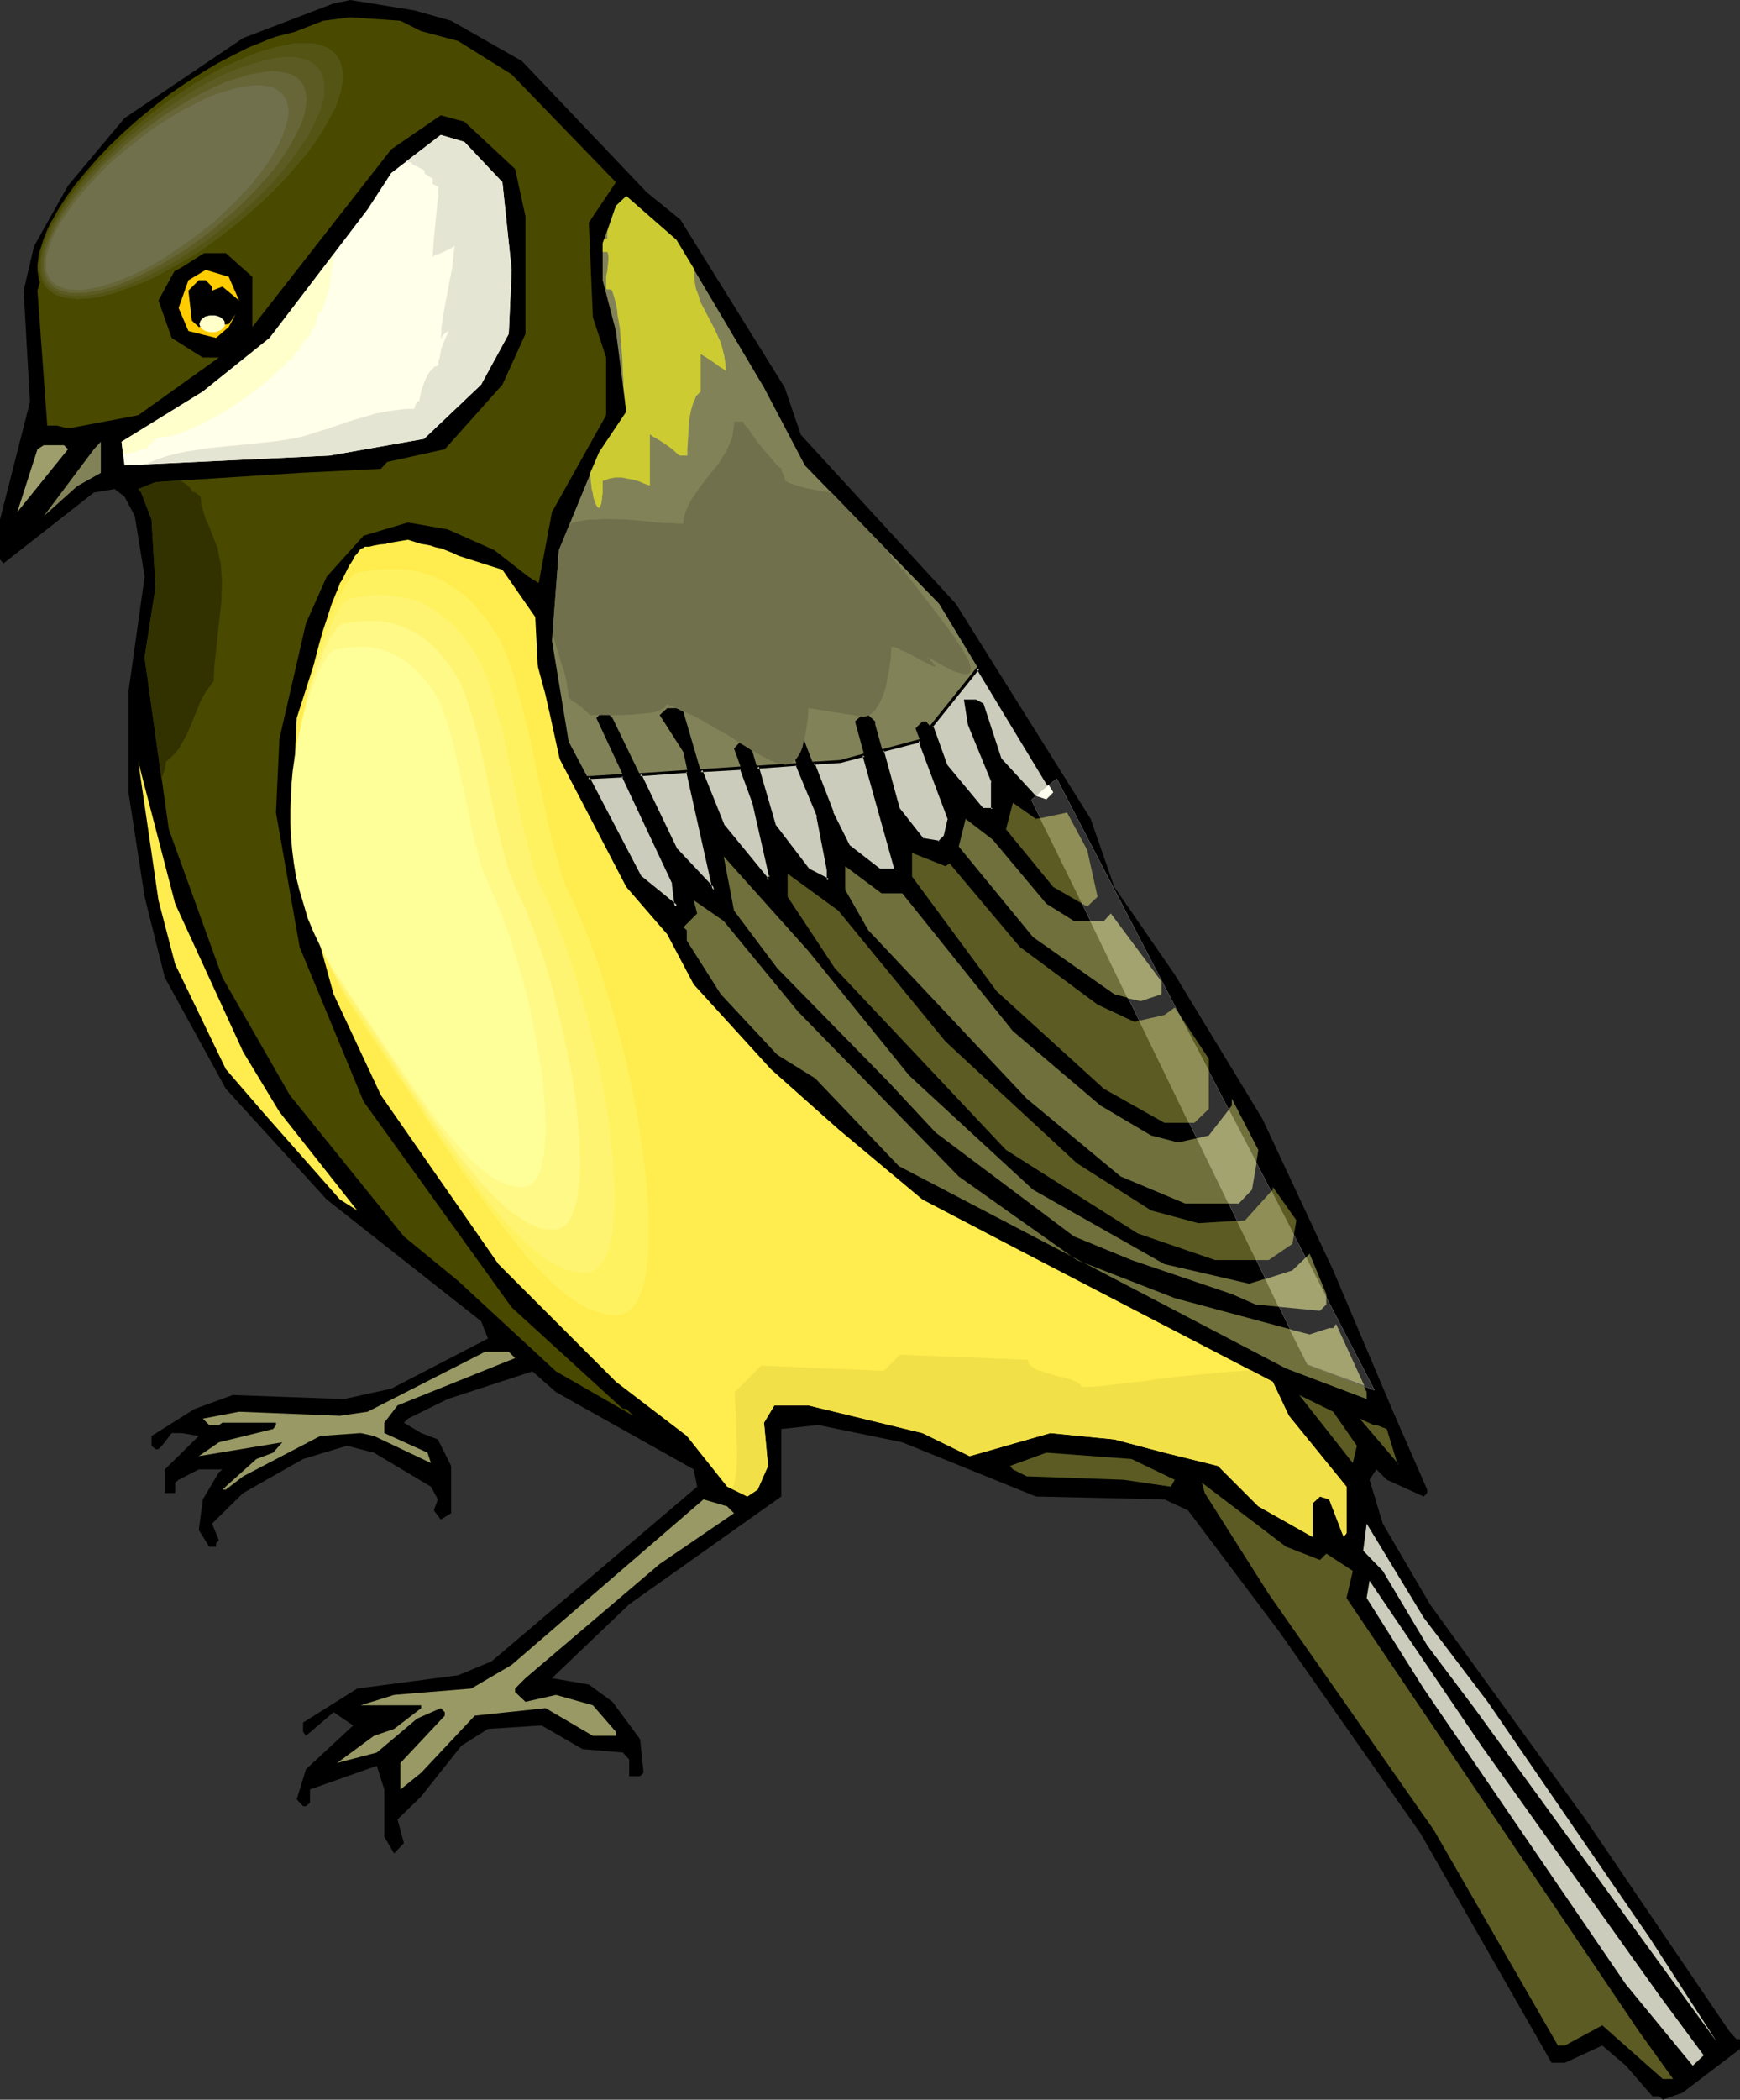 <?xml version="1.0" encoding="UTF-8" standalone="no"?>
<svg
   version="1.0"
   width="129.095mm"
   height="155.668mm"
   id="svg60"
   sodipodi:docname="Goldfinch 4.wmf"
   xmlns:inkscape="http://www.inkscape.org/namespaces/inkscape"
   xmlns:sodipodi="http://sodipodi.sourceforge.net/DTD/sodipodi-0.dtd"
   xmlns="http://www.w3.org/2000/svg"
   xmlns:svg="http://www.w3.org/2000/svg">
  <rect width="100%" height="100%" fill="#333333" stroke="none"/>
  <sodipodi:namedview
     id="namedview60"
     pagecolor="#ffffff"
     bordercolor="#000000"
     borderopacity="0.25"
     inkscape:showpageshadow="2"
     inkscape:pageopacity="0.0"
     inkscape:pagecheckerboard="0"
     inkscape:deskcolor="#d1d1d1"
     inkscape:document-units="mm" />
  <defs
     id="defs1">
    <pattern
       id="WMFhbasepattern"
       patternUnits="userSpaceOnUse"
       width="6"
       height="6"
       x="0"
       y="0" />
  </defs>
  <path
     style="fill:#000000;fill-opacity:1;fill-rule:evenodd;stroke:none"
     d="m 126.503,5.817 19.872,11.311 34.897,36.681 9.532,7.756 29.243,47.023 4.524,13.25 43.46,47.346 37.806,60.273 6.624,19.068 16.964,24.562 24.557,40.398 19.872,42.498 16.802,39.59 9.532,21.815 v 0.97 l -0.969,0.97 -10.34,-4.686 -2.908,-2.909 -1.939,2.909 3.716,12.281 13.248,22.623 43.622,60.273 40.391,59.466 1.939,2.101 h 0.969 v 2.747 l -16.156,12.281 -5.493,1.939 -0.969,-0.97 h -1.939 l -7.432,-8.564 -6.624,-5.656 -10.502,4.848 h -3.716 l -36.675,-64.152 -39.744,-56.718 -25.527,-33.934 -6.624,-3.07 -36.028,-0.808 -37.482,-15.19 -23.588,-4.848 -10.34,1.131 v 18.906 l -42.652,30.218 -21.649,20.684 10.34,1.778 6.624,4.848 7.755,10.503 0.969,9.372 -0.969,0.97 h -3.07 v -4.686 l -1.777,-1.939 -11.309,-0.97 -11.471,-6.625 -15.025,0.97 -7.432,4.686 -11.309,14.22 -6.624,6.464 1.777,6.625 -2.747,2.909 -2.747,-4.686 v -13.25 l -2.1,-6.625 -18.741,6.625 v 3.717 l -1.131,0.97 h -0.808 l -1.777,-1.939 2.585,-8.403 13.248,-12.281 -5.493,-3.717 -7.755,6.625 -0.808,-1.131 v -2.585 l 15.187,-9.534 28.273,-3.717 9.371,-3.878 57.678,-48.962 -0.969,-4.848 -38.613,-21.653 -6.624,-5.817 -23.75,7.756 -11.148,5.494 -1.131,1.131 4.847,2.909 4.685,1.778 3.716,7.433 v 13.25 l -2.908,1.778 -1.939,-2.585 1.131,-3.07 -1.939,-3.555 -15.995,-9.534 -7.593,-1.939 -12.279,3.717 -16.802,9.534 -8.724,8.564 1.939,4.686 -0.808,0.808 v 0.97 h -1.939 l -2.908,-4.686 1.131,-8.564 4.524,-7.595 0.969,-0.808 h -6.624 l -5.655,2.909 -0.969,0.808 v 2.909 H 46.207 v -6.625 l 9.532,-9.372 -4.847,-0.808 h -2.747 l -2.747,3.555 -0.969,0.97 h -0.808 l -1.131,-0.97 v -2.747 l 12.117,-7.595 10.663,-3.878 31.181,1.131 13.248,-2.909 27.142,-14.058 -1.939,-4.848 L 91.606,336.11 63.332,305.084 46.207,273.897 40.552,251.274 36.028,222.026 v -28.278 l 4.524,-32.157 -2.747,-16.967 -2.908,-5.494 -2.747,-2.101 -5.816,0.97 L 0.969,157.875 0,156.743 V 145.594 L 8.401,112.629 6.624,81.442 9.532,68.999 19.064,52.032 34.897,33.126 68.179,10.665 93.544,0.97 98.23,0 116.163,2.909 Z"
     id="path1" />
  <path
     style="fill:#494900;fill-opacity:1;fill-rule:evenodd;stroke:none"
     d="m 118.102,8.726 10.34,2.747 15.025,9.372 29.243,30.218 -7.593,11.311 1.131,26.501 3.716,11.311 v 16.159 l -15.187,27.147 -3.716,19.876 -2.908,-1.778 -9.532,-7.433 -13.087,-5.817 -11.148,-1.939 -12.44,3.717 -10.34,11.473 -5.816,13.089 -7.432,32.318 -0.969,20.684 6.624,37.651 17.933,43.306 41.521,57.688 31.181,28.44 h 0.969 l 1.939,1.939 -21.649,-12.443 -27.466,-25.37 -15.187,-12.443 -31.989,-39.59 -18.903,-32.965 -15.025,-41.529 -6.786,-48.154 3.07,-19.714 -1.131,-18.906 -2.908,-7.595 -0.808,-0.97 4.847,-1.939 40.391,-2.585 22.78,-1.131 1.777,-1.939 16.156,-3.555 16.156,-18.098 6.462,-14.22 V 60.597 L 144.437,47.346 130.219,34.096 123.595,32.318 109.701,41.852 70.764,91.622 V 77.564 l -7.432,-6.625 h -8.724 l -4.524,2.909 -5.655,10.342 3.716,10.503 8.724,5.494 h 4.524 l -22.619,16.159 -19.711,3.717 -3.07,-0.808 H 13.248 L 10.502,81.442 15.025,66.091 29.243,45.407 50.892,25.693 68.987,14.22 90.636,5.817 98.23,4.848 112.286,5.817 Z"
     id="path2" />
  <path
     style="fill:#ffffea;fill-opacity:1;fill-rule:evenodd;stroke:none"
     d="m 140.882,51.063 2.585,24.562 -0.808,17.937 -7.755,14.22 -15.995,15.19 -26.496,4.686 -57.516,2.747 -0.808,-6.625 22.78,-14.058 18.741,-15.028 27.466,-36.035 6.624,-10.18 13.894,-10.665 6.624,1.939 z"
     id="path3" />
  <path
     style="fill:#828259;fill-opacity:1;fill-rule:evenodd;stroke:none"
     d="m 214.231,108.589 11.471,21.815 37.644,38.782 31.989,52.84 -1.939,1.939 -3.716,-1.131 -9.371,-10.342 -4.847,-15.028 -1.777,-0.97 h -2.908 l 1.131,6.464 6.462,16.159 v 7.595 h -2.908 l -10.34,-12.281 -3.716,-10.342 -1.777,-1.939 h -0.969 l -1.939,1.939 9.532,25.37 -1.131,4.848 -1.777,1.778 -4.685,-0.808 -6.624,-8.564 -6.624,-23.754 v -0.808 l -1.939,-1.778 h -1.777 l -1.939,1.778 11.148,40.559 v 1.131 h -4.524 l -8.563,-6.625 -4.524,-9.534 -8.724,-22.623 -2.747,-2.909 h -0.969 v 5.656 l 8.563,20.845 2.908,15.19 v 2.909 l -5.655,-2.909 -9.532,-12.281 -6.624,-22.623 -0.969,-1.131 h -1.939 l -1.777,1.939 5.493,15.19 4.847,20.684 -0.808,1.131 -12.44,-15.19 -6.624,-16.159 -4.685,-15.998 -1.939,-0.97 h -2.585 l -2.1,1.939 6.624,10.342 8.563,38.62 -10.502,-11.15 -17.933,-37.004 -1.777,-1.778 h -0.969 l -1.777,1.778 21.649,46.377 0.808,6.464 -10.178,-8.403 -20.034,-37.812 -4.685,-28.278 1.939,-25.37 11.309,-27.47 7.593,-11.311 -2.908,-22.623 -3.716,-14.22 V 68.191 l 3.716,-10.503 2.908,-2.747 14.056,12.281 z"
     id="path4" />
  <path
     style="fill:#ffcc00;fill-opacity:1;fill-rule:evenodd;stroke:none"
     d="m 67.048,84.189 -4.685,-3.878 -2.908,1.131 v -1.131 l -1.777,-1.778 h -1.939 l -2.908,2.909 0.969,8.403 1.939,1.778 8.401,-0.808 1.939,-2.747 -1.939,3.555 -3.554,3.07 -7.755,-1.939 -2.747,-6.464 2.747,-7.756 4.847,-2.909 6.462,1.939 z"
     id="path5" />
  <path
     style="fill:#828259;fill-opacity:1;fill-rule:evenodd;stroke:none"
     d="m 21.649,136.221 -9.371,8.403 14.056,-18.745 1.939,-2.101 v 8.726 z"
     id="path6" />
  <path
     style="fill:#9e9e6d;fill-opacity:1;fill-rule:evenodd;stroke:none"
     d="m 19.064,125.879 -14.217,17.613 5.655,-17.613 1.777,-1.131 h 5.655 z"
     id="path7" />
  <path
     style="fill:#ffed4f;fill-opacity:1;fill-rule:evenodd;stroke:none"
     d="m 150.091,172.903 0.969,19.068 4.847,18.745 19.711,37.812 11.471,13.25 7.432,14.058 21.649,23.754 18.903,16.805 23.588,19.714 25.365,13.25 72.865,37.812 4.524,9.534 16.156,19.876 v 13.089 l -0.808,0.97 -4.039,-10.503 -2.585,-0.808 -2.1,1.939 v 9.372 l -15.187,-8.564 -11.309,-11.311 -15.025,-3.717 -14.056,-3.717 -17.933,-1.778 -22.619,6.464 -13.248,-6.464 -31.989,-7.756 h -9.532 l -2.908,4.848 1.131,12.119 -2.908,6.625 -2.908,1.939 -5.655,-2.747 -11.309,-14.22 -19.872,-15.19 -32.959,-32.965 -32.959,-47.346 -13.248,-28.278 -8.563,-31.026 -2.908,-21.815 1.131,-24.562 12.117,-37.812 3.716,-4.525 9.532,-6.625 5.816,-0.97 26.496,8.403 z"
     id="path8" />
  <path
     style="fill:#ffed4f;fill-opacity:1;fill-rule:evenodd;stroke:none"
     d="m 68.179,294.742 10.178,16.805 21.811,27.632 -4.847,-3.07 -20.68,-23.431 -11.309,-13.089 -14.217,-29.41 -4.685,-17.937 -5.655,-38.782 10.34,39.751 z"
     id="path9" />
  <path
     style="fill:#5b5b23;fill-opacity:1;fill-rule:evenodd;stroke:none"
     d="m 299.213,227.682 5.655,10.503 2.908,13.089 -2.908,2.747 -9.532,-5.494 -13.248,-16.159 1.939,-7.433 6.462,4.525 z"
     id="path10" />
  <path
     style="fill:#70703d;fill-opacity:1;fill-rule:evenodd;stroke:none"
     d="m 293.397,253.213 7.755,4.848 h 8.401 l 1.939,-2.101 14.217,19.068 v 3.555 l -5.816,1.939 -7.432,-1.939 -22.78,-15.998 -20.842,-25.37 1.939,-7.756 7.593,5.817 z"
     id="path11" />
  <path
     style="fill:#5b5b23;fill-opacity:1;fill-rule:evenodd;stroke:none"
     d="m 266.254,241.902 19.711,23.431 21.811,16.159 10.34,4.848 8.401,-1.939 2.908,-2.101 9.532,14.382 v 14.058 l -4.039,3.878 h -8.401 l -16.964,-9.534 -30.051,-27.309 -23.75,-32.157 v -6.625 l 9.371,3.717 z"
     id="path12" />
  <path
     style="fill:#70703d;fill-opacity:1;fill-rule:evenodd;stroke:none"
     d="m 254.945,301.367 34.736,31.995 36.836,20.845 23.75,5.494 12.117,-3.717 4.847,-4.686 4.685,11.311 v 2.909 l -1.777,1.778 -18.095,-1.778 -6.624,-2.909 -28.112,-9.534 -16.156,-6.625 -38.775,-29.086 -13.248,-14.22 -31.181,-31.833 -12.117,-16.159 -2.908,-15.19 23.75,26.501 z"
     id="path13" />
  <path
     style="fill:#70703d;fill-opacity:1;fill-rule:evenodd;stroke:none"
     d="m 253.006,250.305 31.02,38.62 24.557,20.845 14.217,8.403 7.593,1.939 8.563,-1.939 6.462,-8.403 v -1.939 l 7.432,14.382 -1.777,11.15 -3.716,3.878 h -15.025 l -18.095,-7.595 -26.335,-21.815 -44.43,-47.185 -6.462,-11.311 v -6.625 l 10.178,7.595 z"
     id="path14" />
  <path
     style="fill:#5b5b23;fill-opacity:1;fill-rule:evenodd;stroke:none"
     d="m 265.123,291.834 36.836,34.096 20.842,13.25 13.248,3.555 13.087,-0.808 7.755,-8.564 v -0.808 l 6.624,9.372 -1.131,6.625 -6.624,4.525 h -15.025 l -21.649,-7.433 -36.998,-23.431 -47.984,-50.901 -13.248,-20.037 v -6.464 l 14.217,10.342 z"
     id="path15" />
  <path
     style="fill:#70703d;fill-opacity:1;fill-rule:evenodd;stroke:none"
     d="m 223.764,283.431 45.076,46.215 33.12,23.431 27.466,10.665 37.806,10.18 5.493,-1.778 h 1.131 l 0.808,-1.131 8.563,19.068 v 1.939 l -22.619,-8.564 -108.57,-56.718 -23.427,-24.562 -10.663,-6.625 -15.833,-16.967 -9.532,-15.028 v -2.909 l -0.969,-0.808 3.877,-3.878 -0.969,-3.717 8.401,5.817 z"
     id="path16" />
  <path
     style="fill:#999965;fill-opacity:1;fill-rule:evenodd;stroke:none"
     d="m 144.437,380.547 -32.959,13.25 -3.716,4.848 v 2.909 l 12.117,5.494 0.969,2.909 -15.995,-7.595 -3.716,-0.808 -11.309,0.808 -21.649,11.311 -4.847,3.717 h -0.969 l 9.532,-8.564 4.685,-1.778 2.585,-2.909 -23.427,3.878 5.655,-3.878 15.187,-3.717 0.808,-1.131 v -0.646 H 62.363 l -0.969,0.646 h -2.747 l -1.777,-1.778 10.178,-1.939 28.273,1.131 7.755,-1.131 32.959,-16.805 h 6.624 z"
     id="path17" />
  <path
     style="fill:#5b5b23;fill-opacity:1;fill-rule:evenodd;stroke:none"
     d="m 380.479,405.109 -1.131,4.848 -15.025,-19.068 9.532,4.686 z"
     id="path18" />
  <path
     style="fill:#5b5b23;fill-opacity:1;fill-rule:evenodd;stroke:none"
     d="m 385.972,399.292 2.908,1.131 2.908,9.534 0.808,0.808 -11.309,-13.25 3.877,1.778 z"
     id="path19" />
  <path
     style="fill:#5b5b23;fill-opacity:1;fill-rule:evenodd;stroke:none"
     d="m 329.425,414.643 -1.131,1.939 -13.248,-1.939 -27.142,-0.97 -3.877,-1.939 -0.808,-0.97 10.178,-3.717 23.911,1.778 z"
     id="path20" />
  <path
     style="fill:#5b5b23;fill-opacity:1;fill-rule:evenodd;stroke:none"
     d="m 370.139,437.104 1.777,-1.778 7.432,4.848 -1.777,7.595 82.074,121.517 9.532,13.25 h -2.908 l -16.964,-15.028 -10.502,5.656 h -1.939 l -34.736,-60.273 -46.368,-66.252 -17.933,-28.278 -0.808,-2.909 23.588,17.937 z"
     id="path21" />
  <path
     style="fill:#999965;fill-opacity:1;fill-rule:evenodd;stroke:none"
     d="m 205.83,424.015 -20.842,14.22 -37.644,31.995 -2.908,2.909 v 0.97 l 2.908,2.747 8.563,-1.939 10.34,2.909 6.462,7.433 v 1.131 h -6.462 l -13.248,-7.756 -19.872,2.101 -15.025,15.998 -5.816,4.686 v -7.433 l 12.44,-13.25 v -0.97 l -1.131,-1.131 -6.624,2.909 -11.309,9.534 -11.148,2.909 10.34,-7.595 5.655,-1.939 7.593,-5.817 v -0.808 H 101.138 l 9.371,-2.909 21.649,-1.778 11.309,-6.625 53.8,-46.377 6.624,1.939 z"
     id="path22" />
  <path
     style="fill:#ccccbc;fill-opacity:1;fill-rule:evenodd;stroke:none"
     d="m 417.153,476.855 45.399,66.091 18.903,29.248 -68.018,-93.561 -13.248,-17.613 -12.44,-20.845 -5.493,-5.656 0.969,-7.595 15.995,26.339 z"
     id="path23" />
  <path
     style="fill:#ccccbc;fill-opacity:1;fill-rule:evenodd;stroke:none"
     d="m 465.299,559.105 12.44,16.805 -3.07,2.909 -18.741,-22.784 -56.708,-82.896 -15.995,-25.37 0.808,-4.848 31.343,46.215 z"
     id="path24" />
  <path
     style="fill:#ffffcc;fill-opacity:1;fill-rule:evenodd;stroke:none"
     d="m 59.455,88.39 h 0.808 l 0.646,0.162 0.485,0.162 0.646,0.323 0.808,0.808 0.162,0.485 v 0.485 0.485 l -0.162,0.323 -0.485,0.485 -0.323,0.323 -0.646,0.323 -0.485,0.162 -0.646,0.162 h -0.808 -0.646 l -0.646,-0.162 -0.646,-0.162 -0.485,-0.323 -0.485,-0.323 -0.323,-0.485 -0.162,-0.323 -0.162,-0.485 0.162,-0.485 0.162,-0.485 0.323,-0.323 0.485,-0.485 0.485,-0.323 0.646,-0.162 0.646,-0.162 z"
     id="path25" />
  <path
     style="fill:#ccccbc;fill-opacity:1;fill-rule:evenodd;stroke:none"
     d="m 261.084,203.766 13.248,-16.644 21.003,34.904 -1.939,1.939 -3.716,-1.131 -9.371,-10.342 -4.847,-15.028 -1.777,-0.97 h -2.908 l 1.131,6.464 6.462,16.159 v 7.595 h -2.908 l -10.34,-12.281 -3.716,-10.342 z m -96.129,14.22 9.855,-0.646 14.056,30.218 0.808,6.464 -10.178,-8.403 z m 14.541,-0.97 10.178,21.168 10.502,11.15 -7.432,-33.126 z m 16.964,-1.131 11.309,-0.646 3.554,9.695 4.847,20.684 -0.808,1.131 -12.44,-15.19 z m 15.833,-0.97 4.847,16.644 9.532,12.281 5.655,2.909 V 243.841 l -2.908,-15.19 -5.978,-14.543 z m 15.672,-1.131 7.593,-0.323 6.786,-1.778 8.563,31.025 v 1.131 h -4.524 l -8.563,-6.625 -4.524,-9.534 z m 19.387,-3.393 4.685,16.321 6.624,8.564 4.685,0.808 1.777,-1.778 1.131,-4.848 -8.24,-21.976 z"
     id="path26" />
  <path
     style="fill:#000000;fill-opacity:1;fill-rule:evenodd;stroke:none"
     d="m 261.408,203.443 v 0.485 l 13.248,-16.482 h -0.808 l 21.165,34.904 v -0.646 l -1.777,1.939 0.323,-0.162 -3.716,-0.97 h 0.162 l -9.371,-10.18 0.162,0.162 -5.008,-15.351 -2.1,-1.131 h -3.393 l 1.131,7.11 6.624,16.159 -0.162,-0.162 v 7.595 l 0.485,-0.323 h -2.908 l 0.323,0.162 -10.34,-12.443 0.162,0.162 -3.716,-10.342 -0.485,-0.485 -0.969,0.323 0.646,0.646 v -0.162 l 3.716,10.342 10.502,12.604 h 3.554 v -8.08 l -6.624,-16.321 v 0.162 l -0.969,-6.625 -0.485,0.646 h 2.908 l -0.323,-0.162 1.939,0.97 -0.162,-0.162 4.847,15.19 9.532,10.503 4.039,1.131 2.262,-2.262 -21.488,-35.712 -13.894,17.29 z"
     id="path27" />
  <path
     style="fill:#000000;fill-opacity:1;fill-rule:evenodd;stroke:none"
     d="m 165.278,217.663 -0.323,0.646 9.855,-0.485 -0.485,-0.323 14.217,30.218 -0.162,-0.162 0.808,6.625 0.808,-0.485 -10.34,-8.403 0.162,0.162 -14.541,-27.794 -0.969,-0.162 14.864,28.44 11.148,9.211 -0.969,-7.756 -14.379,-30.541 -10.663,0.646 z"
     id="path28" />
  <path
     style="fill:#000000;fill-opacity:1;fill-rule:evenodd;stroke:none"
     d="m 178.849,216.694 10.502,21.815 11.632,12.281 -7.917,-35.065 -14.217,0.97 0.646,0.808 13.248,-0.97 -0.323,-0.323 7.432,33.288 0.646,-0.485 -10.502,-11.15 v 0.162 l -10.178,-21.168 -0.323,0.646 z"
     id="path29" />
  <path
     style="fill:#000000;fill-opacity:1;fill-rule:evenodd;stroke:none"
     d="m 196.944,215.724 -0.485,0.646 11.309,-0.646 -0.323,-0.323 3.554,9.695 4.685,20.684 0.162,-0.485 -0.969,1.131 h 0.808 l -12.44,-15.19 v 0.162 l -6.301,-15.674 -1.131,-0.162 6.786,16.159 12.763,15.674 1.292,-1.778 -4.847,-20.684 -3.716,-10.18 -12.279,0.808 z"
     id="path30" />
  <path
     style="fill:#000000;fill-opacity:1;fill-rule:evenodd;stroke:none"
     d="m 211.646,214.593 5.17,17.129 9.532,12.281 6.301,3.393 v -3.717 l -2.747,-15.19 -6.139,-14.705 -12.117,0.808 0.646,0.808 11.148,-0.808 -0.323,-0.162 5.978,14.382 h -0.162 l 2.908,15.028 v 0 2.909 l 0.646,-0.485 -5.655,-2.909 0.162,0.162 -9.371,-12.281 v 0.162 l -4.847,-16.644 -0.485,0.646 z"
     id="path31" />
  <path
     style="fill:#000000;fill-opacity:1;fill-rule:evenodd;stroke:none"
     d="m 228.449,213.785 -0.485,0.485 7.755,-0.485 6.786,-1.778 -0.646,-0.323 8.724,31.187 v -0.162 1.131 l 0.323,-0.485 h -4.524 0.323 l -8.563,-6.625 0.162,0.162 -4.685,-9.372 h 0.162 l -5.332,-13.735 -0.969,-0.323 5.332,14.382 h 0.162 l 4.524,9.534 8.886,6.787 h 5.008 v -1.454 l -8.724,-31.672 -7.109,1.939 v 0 l -8.078,0.485 z"
     id="path32" />
  <path
     style="fill:#000000;fill-opacity:1;fill-rule:evenodd;stroke:none"
     d="m 246.867,210.068 4.685,16.967 6.786,8.564 5.17,0.97 2.1,-2.101 1.131,-5.009 -8.401,-22.461 -11.471,3.07 0.646,0.646 10.663,-2.747 -0.646,-0.323 8.24,21.976 v -0.323 l -1.131,4.848 0.162,-0.162 -1.777,1.778 0.485,-0.162 -4.847,-0.808 0.323,0.162 -6.624,-8.403 v 0.162 l -4.524,-16.482 -0.323,0.485 z"
     id="path33" />
  <path
     style="fill:#ffffff;fill-opacity:1;fill-rule:evenodd;stroke:none"
     d="m 289.196,224.127 77.388,158.198 18.903,7.272 -89.182,-171.448 z"
     id="path34" />
  <path
     style="fill:#323232;fill-opacity:1;fill-rule:evenodd;stroke:none"
     d="m 289.196,224.127 77.388,158.198 18.903,7.272 -89.182,-171.448 z"
     id="path35" />
  <path
     style="fill:#b5b58c;fill-opacity:1;fill-rule:evenodd;stroke:none"
     d="m 294.043,219.926 1.292,2.101 -1.939,1.939 -2.908,-0.97 z"
     id="path36" />
  <path
     style="fill:#8e8e56;fill-opacity:1;fill-rule:evenodd;stroke:none"
     d="m 299.213,227.682 5.655,10.503 2.908,13.089 -2.908,2.747 -1.454,-0.808 -11.794,-23.915 z"
     id="path37" />
  <path
     style="fill:#a3a370;fill-opacity:1;fill-rule:evenodd;stroke:none"
     d="m 305.676,258.061 h 3.877 l 1.939,-2.101 14.217,19.068 v 3.555 l -5.816,1.939 -3.716,-0.808 z"
     id="path38" />
  <path
     style="fill:#8e8e56;fill-opacity:1;fill-rule:evenodd;stroke:none"
     d="m 319.408,286.016 7.109,-1.616 2.908,-2.101 1.454,2.262 8.078,15.351 v 10.827 l -4.039,3.878 h -1.616 z"
     id="path39" />
  <path
     style="fill:#a3a370;fill-opacity:1;fill-rule:evenodd;stroke:none"
     d="m 354.79,358.409 7.593,-2.424 3.877,-3.717 5.655,11.15 v 2.101 l -1.777,1.778 -11.632,-1.131 z"
     id="path40" />
  <path
     style="fill:#a3a370;fill-opacity:1;fill-rule:evenodd;stroke:none"
     d="m 335.565,318.981 3.393,-0.808 5.655,-7.272 7.755,14.866 -1.292,7.595 -3.716,3.878 h -2.908 z"
     id="path41" />
  <path
     style="fill:#8e8e56;fill-opacity:1;fill-rule:evenodd;stroke:none"
     d="m 346.874,342.25 2.262,-0.323 7.432,-8.241 6.301,12.281 -0.485,2.585 -6.624,4.525 h -3.554 z"
     id="path42" />
  <path
     style="fill:#a3a370;fill-opacity:1;fill-rule:evenodd;stroke:none"
     d="m 361.576,372.468 5.655,1.454 5.493,-1.778 h 1.131 l 0.808,-1.131 7.917,17.29 -15.995,-5.979 z"
     id="path43" />
  <path
     style="fill:#ffffef;fill-opacity:1;fill-rule:evenodd;stroke:none"
     d="m 294.043,219.926 -3.554,3.07 2.908,0.97 1.939,-1.939 z"
     id="path44" />
  <path
     style="fill:#cccc32;fill-opacity:1;fill-rule:evenodd;stroke:none"
     d="m 170.286,64.96 v 1.939 h -0.808 l -0.485,1.293 v 2.424 h 1.292 l 0.162,0.323 0.162,0.646 v 1.293 l -0.162,1.454 -0.162,1.616 -0.323,1.454 v 1.454 1.293 0.646 l 0.323,0.323 h 1.131 l 0.323,0.646 0.323,0.97 0.323,1.131 0.323,1.293 0.323,1.616 0.162,1.616 0.323,1.778 0.323,1.939 0.323,4.04 0.323,4.201 0.162,4.201 0.162,1.939 v 1.778 l 0.808,7.11 -7.593,11.311 -2.585,5.979 0.323,2.909 0.162,1.454 0.323,1.293 0.162,1.131 0.323,0.97 0.323,0.808 0.323,0.646 0.323,0.323 0.323,0.162 0.162,-0.323 0.162,-0.323 0.162,-0.323 0.162,-0.485 v -0.485 l 0.162,-0.646 v -0.646 l 0.162,-0.97 v -0.97 -1.131 -1.293 l 0.969,-0.323 0.808,-0.323 1.777,-0.323 h 1.777 l 1.616,0.323 1.777,0.323 1.616,0.485 1.454,0.646 1.454,0.485 v 0 -14.382 l 0.808,0.646 0.969,0.485 2.262,1.454 2.262,1.616 1.939,1.778 v 0 h 1.131 1.131 v 0 -1.939 l 0.162,-2.424 0.162,-2.747 0.162,-2.747 0.485,-2.585 0.323,-1.131 0.323,-1.131 0.485,-0.97 0.323,-0.97 0.646,-0.646 0.646,-0.646 V 99.217 l 0.808,0.485 0.808,0.485 1.939,1.293 1.777,1.293 1.777,1.131 -0.162,-2.101 -0.323,-2.101 -0.485,-1.939 -0.485,-1.778 -0.808,-1.778 -0.808,-1.778 -3.393,-6.464 -0.808,-1.616 -0.485,-1.778 -0.646,-1.616 -0.323,-1.778 -0.162,-1.939 v -1.778 l -5.008,-8.241 -14.056,-12.281 -2.908,2.747 z"
     id="path45" />
  <path
     style="fill:#70704c;fill-opacity:1;fill-rule:evenodd;stroke:none"
     d="m 159.785,146.725 1.616,-0.485 1.777,-0.323 1.939,-0.323 h 1.939 l 1.939,-0.162 h 2.262 l 4.362,0.162 4.362,0.323 4.201,0.485 2.1,0.162 h 1.939 l 1.777,0.162 h 1.616 l 0.162,-1.778 0.485,-1.616 0.808,-1.778 0.808,-1.616 1.131,-1.616 1.131,-1.616 1.292,-1.778 1.292,-1.616 2.747,-3.393 1.131,-1.778 1.131,-1.778 0.808,-1.939 0.808,-1.939 0.323,-2.101 0.323,-2.262 h 1.131 1.131 l 0.162,0.162 0.162,0.485 0.646,0.646 0.646,0.808 0.646,0.97 0.808,1.131 1.777,2.424 1.939,2.262 0.969,1.131 0.808,0.97 0.808,0.97 0.646,0.646 0.485,0.323 0.323,0.162 0.162,0.97 0.485,0.808 0.323,0.97 0.162,0.808 1.292,0.646 1.454,0.485 1.616,0.485 1.777,0.485 3.393,0.646 3.393,0.485 14.702,15.19 0.969,1.293 0.969,1.293 0.808,1.131 0.969,0.97 0.646,0.808 0.485,0.646 0.485,0.323 0.323,0.162 0.485,0.808 0.646,0.97 0.808,0.97 0.969,1.131 0.969,1.293 2.1,2.747 1.131,1.454 4.685,6.14 2.262,3.07 0.969,1.616 0.969,1.293 0.808,1.454 0.646,1.131 0.646,1.131 0.323,1.131 0.323,0.808 v 0.646 l -0.162,0.646 -0.323,0.485 -0.646,0.162 h -0.808 l -1.131,-0.323 -0.646,-0.162 -0.646,-0.162 -0.808,-0.323 -0.808,-0.485 -0.969,-0.485 -0.969,-0.485 -1.131,-0.646 -1.131,-0.646 -1.292,-0.646 -1.292,-0.808 0.808,0.646 0.485,0.646 0.646,0.485 0.323,0.485 0.323,0.323 0.162,0.162 v 0.162 0.162 h -0.323 l -0.646,-0.323 -0.808,-0.323 -1.131,-0.646 -2.423,-1.293 -2.747,-1.454 -1.292,-0.485 -1.131,-0.646 -1.131,-0.323 h -0.646 l -0.162,3.232 -0.485,3.232 -0.646,3.393 -0.323,1.616 -0.485,1.454 -0.485,1.293 -0.646,1.293 -0.646,1.131 -0.646,0.97 -0.808,0.808 -0.808,0.646 -0.808,0.323 -0.808,0.162 -15.51,-2.424 -0.162,2.747 -0.323,2.424 -0.323,2.101 -0.485,1.939 -0.323,1.616 -0.485,1.293 -0.646,1.131 -0.646,0.97 -0.646,0.646 -0.646,0.485 -0.808,0.323 -0.969,0.162 -0.808,-0.162 -1.131,-0.162 -0.969,-0.323 -1.131,-0.485 -1.292,-0.646 -1.292,-0.646 -1.292,-0.808 -1.616,-0.808 -1.454,-0.97 -1.616,-0.97 -1.616,-1.131 -1.777,-1.131 -3.877,-2.101 -4.039,-2.424 -2.262,-1.131 -2.262,-0.97 -2.423,-1.131 -2.423,-0.97 -0.162,0.323 v 0.323 l -0.323,0.323 -0.323,0.162 -0.808,0.485 -1.292,0.485 -1.292,0.323 -1.616,0.162 -1.777,0.162 -1.777,0.162 -3.716,0.162 h -1.777 -3.231 -1.292 -2.1 l -0.485,-0.485 -0.646,-0.646 -1.292,-1.131 -0.646,-0.485 -0.646,-0.485 -0.485,-0.323 -0.485,-0.162 -1.292,-1.131 -0.162,-1.616 -0.323,-1.939 -0.323,-1.939 -0.646,-2.424 -0.808,-2.262 -0.646,-2.424 -1.616,-5.171 1.777,-23.592 z"
     id="path46" />
  <path
     style="fill:#494900;fill-opacity:1;fill-rule:evenodd;stroke:none"
     d="m 68.341,63.021 4.524,-3.717 4.039,-3.555 3.877,-3.717 3.554,-3.717 3.393,-3.717 2.908,-3.717 2.585,-3.555 1.131,-1.778 1.292,-1.778 1.777,-3.393 0.969,-1.778 0.646,-1.454 0.646,-1.616 0.485,-1.616 0.485,-1.454 0.323,-1.454 0.162,-1.293 0.162,-1.293 v -1.293 l -0.162,-1.131 -0.323,-1.131 -0.323,-1.131 -0.485,-0.97 L 99.522,11.796 98.714,10.988 97.907,10.342 97.099,9.695 95.968,9.211 94.999,8.888 93.706,8.564 92.414,8.241 91.121,8.08 h -2.908 l -1.616,0.162 -1.616,0.323 -1.616,0.323 -1.777,0.323 -1.939,0.485 -1.939,0.485 -1.939,0.646 -1.939,0.808 -1.939,0.808 -2.1,0.808 -4.201,2.101 -4.362,2.262 -4.362,2.585 -4.524,2.909 -4.524,3.07 -4.524,3.555 -4.362,3.555 -4.201,3.717 -3.877,3.717 -3.554,3.717 -3.231,3.717 -3.07,3.717 -2.585,3.555 -1.131,1.778 -1.131,1.778 -0.969,1.778 -0.969,1.616 -0.808,1.616 -0.646,1.616 -0.646,1.616 -0.485,1.616 -0.485,1.454 -0.323,1.293 -0.162,1.454 -0.162,1.293 v 1.293 l 0.162,1.131 0.162,1.131 0.323,1.131 0.485,0.97 0.646,0.808 0.646,0.808 0.808,0.808 0.969,0.485 0.969,0.646 1.131,0.323 1.131,0.323 1.292,0.323 h 1.454 l 1.292,0.162 1.616,-0.162 h 1.616 l 1.454,-0.323 1.777,-0.323 1.777,-0.323 1.939,-0.485 1.777,-0.646 1.939,-0.646 1.939,-0.646 4.201,-1.778 4.201,-1.939 4.362,-2.262 4.362,-2.747 4.524,-2.909 4.362,-3.07 z"
     id="path47" />
  <path
     style="fill:#545414;fill-opacity:1;fill-rule:evenodd;stroke:none"
     d="m 65.433,63.505 4.039,-3.393 3.877,-3.393 3.716,-3.555 3.231,-3.393 3.07,-3.555 2.908,-3.393 2.423,-3.393 2.1,-3.232 1.777,-3.232 0.808,-1.616 0.808,-1.454 0.485,-1.454 0.485,-1.454 0.485,-1.454 0.162,-1.293 0.323,-1.293 V 21.815 20.522 L 95.968,19.391 95.806,18.421 95.483,17.452 94.999,16.482 94.514,15.674 93.868,14.866 93.06,14.22 92.252,13.574 91.283,13.089 90.313,12.766 89.182,12.443 87.89,12.119 H 86.597 84.012 82.397 l -1.454,0.323 -1.616,0.323 -1.616,0.323 -1.777,0.485 -1.777,0.485 -3.716,1.293 -3.716,1.616 -4.039,1.778 -4.039,2.262 -4.201,2.424 -4.201,2.747 -4.201,2.909 -4.201,3.232 -4.201,3.393 -3.716,3.393 -3.716,3.555 -3.393,3.393 -3.07,3.555 -2.747,3.393 -2.423,3.393 -2.1,3.393 -0.969,1.616 -0.969,1.454 -0.808,1.616 -0.646,1.454 -0.485,1.454 -0.646,1.454 -0.323,1.454 -0.162,1.293 -0.323,1.293 v 1.293 1.131 1.131 l 0.323,1.131 0.162,0.808 0.485,0.97 0.646,0.97 0.646,0.646 0.646,0.646 0.969,0.646 0.808,0.485 1.131,0.323 1.131,0.323 1.131,0.162 1.292,0.162 1.292,0.162 1.454,-0.162 h 1.454 l 1.616,-0.323 1.616,-0.162 1.616,-0.485 1.777,-0.323 1.777,-0.646 3.554,-1.293 3.877,-1.454 4.039,-1.939 4.039,-2.262 4.201,-2.424 4.201,-2.585 4.201,-3.07 z"
     id="path48" />
  <path
     style="fill:#5b5b23;fill-opacity:1;fill-rule:evenodd;stroke:none"
     d="m 62.363,63.99 3.877,-3.07 3.554,-3.232 3.393,-3.232 3.231,-3.232 2.747,-3.232 2.585,-3.232 2.262,-3.232 2.1,-3.07 1.616,-2.909 0.646,-1.454 0.646,-1.454 0.646,-1.293 0.485,-1.454 0.323,-1.293 0.323,-1.131 0.162,-1.293 V 25.047 23.915 22.946 L 90.636,21.976 90.475,21.007 89.99,20.199 89.505,19.391 88.859,18.745 88.213,18.098 87.405,17.452 86.436,16.967 85.466,16.644 84.497,16.321 83.366,16.159 82.235,15.998 h -1.292 -1.292 l -1.454,0.162 -1.454,0.162 -1.454,0.323 -1.454,0.323 -3.231,0.97 -3.393,1.131 -3.716,1.454 -3.716,1.778 -3.716,2.101 -3.877,2.262 -3.877,2.585 -4.039,2.747 -3.877,2.909 -3.877,3.232 -3.554,3.232 -3.393,3.232 -3.231,3.232 -2.908,3.232 -2.585,3.232 -2.262,3.07 -1.939,3.07 -1.777,3.07 -0.646,1.454 -0.646,1.454 -0.646,1.293 -0.323,1.454 -0.485,1.131 -0.162,1.293 -0.323,1.293 v 1.131 1.131 0.97 l 0.323,0.97 0.323,0.97 0.323,0.808 0.646,0.808 0.485,0.646 0.808,0.646 0.808,0.485 0.808,0.485 0.969,0.485 1.131,0.162 0.969,0.162 1.292,0.162 h 1.292 1.292 l 1.292,-0.162 1.454,-0.162 1.454,-0.162 1.616,-0.323 3.231,-0.97 3.554,-1.293 3.554,-1.454 3.554,-1.778 3.877,-1.939 3.877,-2.262 3.877,-2.585 4.039,-2.747 z"
     id="path49" />
  <path
     style="fill:#666638;fill-opacity:1;fill-rule:evenodd;stroke:none"
     d="m 59.293,64.636 3.554,-3.07 3.393,-2.909 3.07,-3.07 2.908,-2.909 2.747,-3.07 2.423,-2.909 2.1,-3.07 1.777,-2.747 1.616,-2.909 1.292,-2.585 0.485,-1.293 0.485,-1.293 0.323,-1.131 0.162,-1.131 0.162,-1.131 0.162,-1.131 V 27.309 L 85.789,26.339 85.628,25.37 85.305,24.562 84.982,23.754 84.497,23.108 84.012,22.461 83.366,21.815 82.558,21.33 81.75,20.845 80.781,20.522 79.812,20.36 78.842,20.199 l -1.131,-0.162 -1.131,-0.162 -1.292,0.162 -1.292,0.162 -1.292,0.162 -2.747,0.485 -3.07,0.97 -3.231,0.97 -3.231,1.454 -3.393,1.616 -3.554,1.939 -3.554,2.101 -3.716,2.262 -3.554,2.585 -3.716,2.747 -3.554,2.909 -3.393,3.07 -3.231,2.909 -2.747,3.07 -2.747,3.07 -2.423,2.909 -2.1,2.909 -1.939,2.909 -1.454,2.747 -1.292,2.747 -0.485,1.293 -0.808,2.424 -0.162,1.131 -0.323,1.131 v 0.97 1.131 l 0.162,0.97 0.162,0.808 0.323,0.97 0.323,0.808 0.485,0.646 0.646,0.646 0.646,0.646 0.646,0.485 0.808,0.323 0.969,0.323 0.808,0.323 1.131,0.323 h 0.969 1.292 1.131 1.292 l 1.454,-0.323 2.747,-0.485 3.07,-0.808 3.07,-1.131 3.393,-1.454 3.393,-1.616 3.554,-1.939 3.554,-2.101 3.716,-2.262 3.554,-2.585 z"
     id="path50" />
  <path
     style="fill:#70704c;fill-opacity:1;fill-rule:evenodd;stroke:none"
     d="m 56.224,65.121 3.393,-2.585 3.07,-2.909 2.908,-2.747 2.585,-2.747 2.585,-2.747 2.1,-2.747 2.1,-2.747 1.616,-2.747 1.454,-2.424 1.131,-2.424 0.808,-2.424 0.646,-2.101 0.162,-1.131 0.162,-0.97 V 30.702 L 80.781,29.894 80.62,28.925 80.296,28.117 79.973,27.47 79.489,26.824 79.004,26.178 78.358,25.693 77.711,25.208 77.065,24.723 76.096,24.4 75.288,24.239 74.319,24.077 73.349,23.915 h -2.262 l -2.423,0.323 -2.585,0.485 -2.747,0.808 -3.07,0.97 -3.07,1.293 -3.07,1.616 -3.231,1.616 -3.393,2.101 -3.393,2.101 -3.393,2.424 -3.231,2.585 -3.231,2.585 -3.231,2.747 -2.908,2.909 -2.585,2.747 -2.423,2.747 -2.262,2.747 -1.939,2.747 -1.777,2.585 -1.454,2.585 -1.131,2.424 -0.808,2.262 -0.646,2.262 -0.162,0.97 v 0.97 0.97 0.97 l 0.162,0.808 0.323,0.646 0.323,0.808 0.485,0.646 0.485,0.646 0.646,0.485 0.646,0.485 0.808,0.323 0.808,0.323 0.808,0.323 0.969,0.162 h 0.969 l 2.262,0.162 2.423,-0.323 2.585,-0.485 2.747,-0.808 2.908,-0.97 3.07,-1.293 3.231,-1.454 3.231,-1.778 3.393,-1.939 3.231,-2.262 3.393,-2.262 z"
     id="path51" />
  <path
     style="fill:#323200;fill-opacity:1;fill-rule:evenodd;stroke:none"
     d="m 50.407,134.605 1.131,0.646 1.131,0.808 0.808,0.808 0.485,0.97 h 0.323 l 0.485,0.162 0.646,0.485 0.646,0.485 0.162,0.162 v 0.162 l 0.162,0.97 v 0.97 l 0.646,2.101 0.646,2.101 0.969,2.101 1.616,4.201 0.808,1.939 0.323,2.101 0.485,2.101 0.162,2.101 0.162,2.101 v 2.262 l -0.162,4.525 -0.485,4.363 -0.485,4.525 -0.485,4.525 -0.485,4.363 -0.162,4.201 -0.969,1.293 -0.969,1.293 -0.808,1.293 -0.808,1.454 -1.292,3.07 -0.646,1.616 -0.646,1.616 -1.292,3.07 -1.616,2.909 -0.808,1.454 -1.131,1.293 -1.131,1.131 -1.292,1.131 -0.162,1.131 -0.162,1.131 -0.969,2.424 -4.685,-33.934 3.07,-19.714 -1.131,-18.906 -2.908,-7.595 -0.808,-0.97 4.847,-1.939 z"
     id="path52" />
  <path
     style="fill:#ffed4f;fill-opacity:1;fill-rule:evenodd;stroke:none"
     d="m 102.592,153.188 h 0.485 0.485 l 0.646,-0.162 0.646,-0.162 1.777,-0.323 2.1,-0.162 2.262,-0.162 2.423,-0.162 2.747,0.162 2.908,0.323 1.616,0.323 1.454,0.485 1.616,0.323 1.616,0.646 1.616,0.646 1.616,0.808 1.616,0.97 1.616,1.131 1.777,1.131 1.616,1.454 1.616,1.454 1.616,1.778 1.616,1.778 1.616,1.939 1.616,2.262 1.616,2.424 0.808,1.616 0.969,1.778 0.808,1.939 0.808,1.939 0.808,2.262 0.808,2.262 0.808,2.585 0.646,2.424 1.454,5.332 1.292,5.656 2.585,11.796 2.423,11.635 1.292,5.817 1.292,5.332 0.646,2.585 0.646,2.424 0.646,2.424 0.646,2.262 0.808,2.101 0.646,1.939 0.808,1.939 0.646,1.616 2.1,4.363 1.939,4.363 1.939,4.686 1.777,5.009 1.777,4.848 1.616,5.171 1.616,5.333 2.908,10.503 1.292,5.333 1.292,5.332 1.131,5.494 0.969,5.171 0.969,5.332 0.808,5.009 0.646,5.171 0.646,4.848 0.323,4.848 0.323,4.525 0.323,4.363 v 4.201 l -0.162,3.878 -0.162,3.717 -0.485,3.393 -0.162,1.616 -0.323,1.454 -0.323,1.293 -0.485,1.454 -0.323,1.131 -0.485,1.131 -0.485,0.97 -0.485,0.97 -0.646,0.97 -0.646,0.646 -0.646,0.646 -0.808,0.485 -0.808,0.485 -0.646,0.323 -0.969,0.162 h -0.969 l -1.777,-0.162 -1.939,-0.162 -1.777,-0.485 -1.939,-0.646 -1.939,-0.97 -1.939,-0.97 -1.939,-1.293 -1.939,-1.454 -1.939,-1.616 -2.1,-1.778 -2.1,-1.939 -2.1,-2.101 -2.1,-2.424 -2.262,-2.424 -2.262,-2.747 -2.262,-2.747 -2.423,-3.07 -2.423,-3.07 -2.423,-3.393 -2.585,-3.555 -2.585,-3.717 -2.747,-3.717 -2.747,-4.04 -2.747,-4.201 -3.07,-4.201 -2.908,-4.525 -3.07,-4.686 -3.231,-4.686 -3.231,-4.848 -3.393,-5.171 -3.554,-5.171 -3.554,-5.333 -1.777,-2.747 -1.616,-2.747 -1.616,-2.747 -1.454,-2.747 -1.454,-2.909 -1.131,-2.747 -2.423,-5.656 -1.939,-5.817 -1.616,-5.817 -1.292,-5.817 -0.969,-5.817 -0.808,-5.817 -0.485,-5.656 -0.323,-5.656 v -5.656 l 0.162,-5.494 0.323,-5.333 0.646,-5.332 0.646,-5.009 0.808,-5.009 0.969,-4.686 0.969,-4.525 1.131,-4.363 1.131,-4.04 1.292,-3.878 1.131,-3.555 1.292,-3.232 1.292,-2.909 1.292,-2.585 1.131,-2.262 0.646,-0.97 0.485,-0.808 0.485,-0.97 0.646,-0.646 0.323,-0.485 0.485,-0.646 0.485,-0.323 0.485,-0.162 0.323,-0.323 z"
     id="path53" />
  <path
     style="fill:#fff260;fill-opacity:1;fill-rule:evenodd;stroke:none"
     d="m 100.492,160.298 h 0.323 0.485 l 1.292,-0.162 1.454,-0.323 1.939,-0.162 2.1,-0.162 h 2.262 2.585 l 2.585,0.323 2.908,0.646 1.454,0.485 1.454,0.485 1.454,0.646 1.454,0.646 1.454,0.97 1.616,0.97 1.454,1.131 1.616,1.131 1.454,1.454 1.454,1.454 1.454,1.778 1.616,1.778 1.292,2.101 1.454,2.101 0.969,1.454 0.808,1.616 0.646,1.778 0.808,1.939 0.646,1.939 0.808,2.262 0.646,2.101 0.646,2.424 1.292,4.848 1.292,5.171 1.292,5.332 1.131,5.333 2.262,10.827 1.131,5.171 1.131,5.009 1.292,4.686 0.646,2.101 0.485,2.101 0.646,1.939 0.646,1.778 0.646,1.616 0.808,1.616 1.777,3.878 1.777,4.201 1.777,4.201 1.616,4.525 1.616,4.525 1.454,4.848 1.454,4.686 1.454,4.848 2.585,9.857 2.1,9.695 0.969,4.848 0.808,4.848 0.646,4.686 0.646,4.686 0.646,4.525 0.323,4.363 0.323,4.201 0.162,4.04 v 3.717 3.555 l -0.323,3.393 -0.323,3.07 -0.485,2.909 -0.646,2.424 -0.485,1.131 -0.323,0.97 -0.485,0.97 -0.485,0.97 -0.646,0.646 -0.485,0.808 -0.646,0.485 -0.646,0.485 -0.808,0.323 -0.646,0.323 -0.808,0.162 -0.808,0.162 -1.777,-0.162 -1.777,-0.323 -1.616,-0.485 -1.777,-0.485 -1.616,-0.808 -1.777,-0.97 -1.777,-1.131 -1.939,-1.293 -1.777,-1.616 -1.939,-1.616 -1.777,-1.778 -1.939,-1.939 -2.1,-2.101 -1.939,-2.262 -2.1,-2.585 -2.1,-2.585 -2.1,-2.747 -2.262,-2.909 -2.262,-3.07 -2.262,-3.07 -2.423,-3.393 -2.585,-3.555 -2.423,-3.555 -2.585,-3.878 -2.747,-3.878 -2.747,-4.201 -2.747,-4.201 -2.908,-4.363 -3.07,-4.363 -3.07,-4.686 -3.231,-4.686 -3.231,-5.009 -1.616,-2.424 -1.616,-2.585 -1.454,-2.585 -1.292,-2.424 -2.423,-5.171 -2.1,-5.333 -1.777,-5.333 -1.616,-5.171 -1.131,-5.333 -0.969,-5.333 -0.646,-5.332 -0.485,-5.171 -0.162,-5.333 v -5.009 l 0.162,-5.171 0.323,-4.848 0.485,-4.848 0.646,-4.686 0.646,-4.525 0.808,-4.363 0.969,-4.201 1.131,-3.878 0.969,-3.717 1.131,-3.393 1.131,-3.393 1.131,-2.909 1.131,-2.747 1.131,-2.424 1.131,-1.939 0.969,-1.778 0.646,-0.646 0.323,-0.646 0.485,-0.646 0.485,-0.323 0.323,-0.485 0.485,-0.162 0.323,-0.162 z"
     id="path54" />
  <path
     style="fill:#fff472;fill-opacity:1;fill-rule:evenodd;stroke:none"
     d="m 98.23,167.57 h 0.808 l 1.131,-0.162 1.454,-0.162 1.777,-0.323 1.777,-0.162 h 2.1 l 2.262,0.162 2.423,0.323 2.585,0.485 2.747,0.808 2.585,1.293 1.292,0.808 1.454,0.808 1.292,1.131 1.454,1.131 1.292,1.131 1.454,1.454 1.292,1.454 1.292,1.778 1.454,1.778 1.292,2.101 0.646,1.293 0.808,1.454 0.646,1.454 0.808,1.778 0.646,1.939 0.646,1.778 1.131,4.201 1.292,4.525 1.131,4.525 0.969,4.848 1.131,5.009 2.1,9.695 0.969,4.686 1.131,4.525 1.131,4.201 0.485,2.101 0.485,1.778 0.646,1.778 0.646,1.616 0.485,1.616 0.646,1.293 1.777,3.555 1.616,3.878 1.454,3.878 1.616,4.04 1.454,4.201 1.292,4.201 2.585,8.726 2.262,8.888 2.1,8.888 0.808,4.525 0.808,4.363 0.646,4.201 0.485,4.201 0.485,4.201 0.485,3.878 0.162,3.878 0.162,3.555 0.162,3.393 -0.162,3.393 -0.162,2.909 -0.323,2.909 -0.485,2.424 -0.646,2.424 -0.646,1.939 -0.485,0.808 -0.485,0.808 -0.485,0.646 -0.485,0.646 -0.485,0.485 -0.646,0.485 -0.646,0.323 -0.646,0.323 -0.646,0.162 h -0.808 -1.616 l -1.616,-0.323 -1.454,-0.323 -1.616,-0.646 -1.616,-0.808 -1.616,-0.808 -1.616,-0.97 -1.616,-1.293 -1.616,-1.293 -1.777,-1.454 -1.777,-1.778 -1.777,-1.778 -1.777,-1.778 -1.777,-2.101 -1.939,-2.262 -1.939,-2.424 -1.939,-2.424 -1.939,-2.747 -2.1,-2.747 -2.1,-2.909 -2.1,-3.07 -2.423,-3.232 -2.262,-3.232 -2.262,-3.393 -2.423,-3.717 -2.585,-3.555 -2.585,-3.878 -2.585,-4.04 -2.747,-4.04 -2.908,-4.201 -2.747,-4.201 -3.07,-4.525 -2.908,-4.525 -2.423,-4.686 -2.262,-4.686 -1.939,-4.686 -1.616,-4.848 -1.292,-4.848 -1.131,-4.848 -0.808,-4.848 -0.646,-4.848 -0.485,-4.686 -0.162,-4.686 v -4.686 l 0.162,-4.686 0.323,-4.363 0.485,-4.363 0.485,-4.201 0.646,-4.201 0.808,-3.878 0.808,-3.878 0.969,-3.555 0.969,-3.393 0.969,-3.07 1.131,-2.909 0.969,-2.747 1.131,-2.424 0.969,-2.262 0.969,-1.778 0.969,-1.616 0.808,-1.131 0.808,-0.97 0.323,-0.323 0.485,-0.162 0.323,-0.162 z"
     id="path55" />
  <path
     style="fill:#fff987;fill-opacity:1;fill-rule:evenodd;stroke:none"
     d="m 96.129,174.68 h 0.808 l 0.969,-0.162 1.292,-0.162 1.454,-0.162 1.777,-0.162 h 1.777 2.1 l 2.262,0.323 2.1,0.485 2.423,0.808 2.423,1.131 1.292,0.646 1.131,0.97 1.292,0.808 1.292,0.97 1.131,1.131 1.292,1.293 1.131,1.454 1.292,1.454 1.131,1.616 1.131,1.778 0.808,1.293 0.646,1.293 0.646,1.454 0.646,1.454 0.485,1.616 0.646,1.778 1.131,3.717 1.131,4.04 0.969,4.201 1.939,8.726 1.777,8.726 0.969,4.201 0.969,4.201 0.969,3.717 0.969,3.555 0.485,1.454 0.646,1.616 0.485,1.293 0.485,1.293 1.616,3.232 1.454,3.232 1.292,3.555 1.454,3.717 1.292,3.717 1.292,3.717 2.262,7.918 1.939,7.918 1.777,8.08 0.808,3.878 0.808,3.878 0.485,3.878 0.646,3.878 0.323,3.717 0.323,3.393 0.323,3.393 v 3.393 l 0.162,3.07 -0.162,2.909 -0.162,2.747 -0.323,2.585 -0.323,2.262 -0.646,1.939 -0.646,1.778 -0.646,1.616 -0.969,1.131 -0.485,0.485 -0.646,0.323 -0.485,0.323 -0.646,0.162 -0.646,0.162 h -0.646 -1.454 l -1.292,-0.162 -1.454,-0.323 -1.454,-0.646 -1.454,-0.646 -1.292,-0.808 -1.454,-0.97 -1.454,-0.97 -1.616,-1.131 -1.454,-1.454 -1.616,-1.454 -1.616,-1.616 -1.616,-1.778 -1.616,-1.778 -1.616,-2.101 -1.777,-2.101 -1.777,-2.101 -1.777,-2.424 -1.939,-2.585 -1.777,-2.585 -2.1,-2.747 -1.939,-2.909 -2.1,-2.909 -2.1,-3.07 -2.262,-3.232 -2.1,-3.393 -2.262,-3.393 -2.423,-3.555 -2.423,-3.717 -2.585,-3.717 -1.292,-1.939 -1.292,-1.939 -2.747,-4.04 -2.585,-4.04 -2.262,-4.201 -1.939,-4.201 -1.777,-4.201 -1.454,-4.363 -1.292,-4.363 -0.808,-4.363 -0.808,-4.363 -0.646,-4.201 -0.323,-4.363 -0.162,-4.201 v -4.201 -4.04 l 0.323,-4.04 0.323,-4.04 0.646,-3.717 0.646,-3.717 0.646,-3.555 0.808,-3.393 0.808,-3.232 0.808,-3.07 0.969,-2.747 0.969,-2.747 0.969,-2.424 0.808,-2.101 0.969,-1.939 0.808,-1.778 0.969,-1.293 0.646,-1.131 0.808,-0.97 0.646,-0.323 z"
     id="path56" />
  <path
     style="fill:#ffff99;fill-opacity:1;fill-rule:evenodd;stroke:none"
     d="m 93.868,181.952 h 0.808 l 0.808,-0.162 1.131,-0.162 1.454,-0.162 1.454,-0.162 h 1.616 1.939 l 1.777,0.323 2.1,0.323 2.1,0.808 2.1,0.97 2.262,1.293 1.131,0.808 0.969,0.97 1.131,0.97 1.131,1.131 0.969,1.131 1.131,1.454 1.131,1.454 0.969,1.616 0.646,0.97 0.646,1.131 0.485,1.293 0.485,1.454 1.131,2.909 0.969,3.393 0.969,3.555 0.808,3.717 1.777,7.756 1.616,7.756 0.808,3.878 0.808,3.555 0.969,3.393 0.808,3.07 0.485,1.454 0.485,1.293 0.485,1.131 0.485,1.131 1.292,2.909 1.292,2.909 1.292,3.232 1.131,3.07 1.292,3.393 0.969,3.393 2.1,6.948 1.939,7.11 1.454,7.11 1.292,6.948 1.131,6.787 0.323,3.232 0.162,3.07 0.323,3.07 v 2.909 l 0.162,2.747 -0.162,2.585 -0.162,2.424 -0.162,2.262 -0.485,2.101 -0.323,1.778 -0.646,1.616 -0.646,1.293 -0.808,0.97 -0.969,0.808 -1.131,0.485 -1.131,0.162 -1.131,-0.162 -1.292,-0.162 -1.292,-0.323 -1.131,-0.323 -1.292,-0.646 -1.292,-0.646 -1.292,-0.808 -1.292,-0.97 -1.454,-1.131 -1.292,-1.293 -1.454,-1.131 -1.292,-1.454 -1.454,-1.616 -1.454,-1.616 -1.454,-1.778 -1.616,-1.939 -1.616,-1.939 -1.616,-2.101 -1.616,-2.262 -1.616,-2.262 -1.777,-2.424 -1.777,-2.585 -1.777,-2.747 -1.939,-2.585 -1.939,-2.909 -1.939,-2.909 -2.1,-3.07 -2.1,-3.232 -2.262,-3.232 -2.262,-3.232 -2.262,-3.555 -2.423,-3.555 -2.262,-3.555 -1.939,-3.717 -1.777,-3.717 -1.616,-3.878 -1.131,-3.878 -1.131,-3.717 -0.969,-3.878 -0.646,-3.878 -0.485,-3.878 -0.323,-3.717 -0.162,-3.717 v -3.717 l 0.162,-3.717 0.162,-3.555 0.323,-3.555 0.485,-3.393 0.485,-3.232 0.646,-3.232 0.808,-2.909 0.646,-2.909 0.808,-2.747 0.808,-2.424 0.808,-2.424 0.808,-2.101 0.808,-1.939 0.808,-1.778 0.808,-1.454 0.808,-1.293 0.646,-0.97 0.646,-0.646 0.646,-0.485 z"
     id="path57" />
  <path
     style="fill:#f2e049;fill-opacity:1;fill-rule:evenodd;stroke:none"
     d="m 205.992,415.451 0.485,-3.232 0.162,-3.232 v -3.07 l -0.162,-3.07 v -3.07 l -0.162,-3.232 -0.162,-3.232 -0.162,-3.232 7.432,-7.433 34.413,1.454 4.524,-4.525 35.867,1.454 0.162,0.808 0.485,0.808 0.808,0.485 0.969,0.646 1.131,0.323 1.292,0.485 2.747,0.808 2.747,0.646 1.131,0.323 1.292,0.485 0.808,0.323 0.808,0.485 0.485,0.485 0.162,0.485 h 1.939 l 2.1,-0.162 2.262,-0.162 2.423,-0.323 2.747,-0.323 2.908,-0.323 3.07,-0.323 3.07,-0.485 6.624,-0.808 6.786,-0.646 6.786,-0.646 6.786,-0.485 6.139,3.232 4.524,9.534 16.156,19.876 v 12.927 l -1.131,0.323 -3.716,-9.695 -2.585,-0.808 -2.1,1.939 v 9.372 l -15.187,-8.564 -11.309,-11.311 -15.025,-3.717 -14.056,-3.717 -17.933,-1.778 -22.619,6.464 -13.248,-6.464 -31.989,-7.756 h -9.532 l -2.908,4.848 1.131,12.119 -2.908,6.625 -2.908,1.939 -4.201,-2.101 z"
     id="path58" />
  <path
     style="fill:#e5e5d3;fill-opacity:1;fill-rule:evenodd;stroke:none"
     d="m 40.875,130.081 2.585,-1.131 2.747,-0.97 2.908,-0.808 3.07,-0.646 3.231,-0.485 3.07,-0.485 6.462,-0.646 6.462,-0.646 3.07,-0.323 3.07,-0.323 3.07,-0.485 2.747,-0.485 2.585,-0.646 2.423,-0.808 3.716,-1.131 6.624,-2.262 3.393,-0.97 3.231,-0.97 3.554,-0.646 3.554,-0.485 1.777,-0.162 h 1.939 l 0.162,-0.646 0.323,-0.808 0.485,-0.646 0.323,-0.162 h 0.162 v -0.485 l 0.162,-0.646 0.323,-1.454 0.485,-1.616 0.646,-1.616 0.646,-1.454 0.969,-1.293 0.485,-0.485 0.485,-0.485 0.485,-0.162 0.646,-0.162 v -1.131 l 0.323,-1.131 0.485,-2.585 0.969,-2.424 1.131,-2.424 -0.323,0.162 -0.323,0.162 -0.808,0.646 -0.485,0.646 -0.162,0.323 -0.162,0.323 0.162,-1.616 v -1.454 l 0.485,-3.393 0.646,-3.555 0.646,-3.393 0.646,-3.393 0.646,-3.393 0.323,-3.07 0.162,-1.454 0.162,-1.454 -0.646,0.485 -0.808,0.485 -1.616,0.808 -1.616,0.646 -0.808,0.323 -0.646,0.323 0.162,-2.424 0.162,-2.424 0.969,-10.019 0.323,-2.424 v -2.262 0 l -1.616,-0.808 v -0.646 -0.808 l -2.262,-1.454 v -0.808 0 l -0.323,-0.162 -0.485,-0.323 -0.646,-0.323 -0.646,-0.323 -1.131,-0.485 -0.323,-0.323 -0.162,-0.323 -0.646,-0.162 -0.808,-0.162 9.694,-7.433 6.624,1.939 10.663,11.311 2.585,24.562 -0.808,17.937 -7.755,14.22 -15.995,15.19 -26.496,4.686 z"
     id="path59" />
  <path
     style="fill:#ffffcc;fill-opacity:1;fill-rule:evenodd;stroke:none"
     d="m 34.413,127.334 0.969,-0.162 0.969,-0.162 1.777,-0.485 0.969,-0.323 0.808,-0.323 0.808,-0.162 h 0.646 v -0.485 l 0.323,-0.323 0.646,-0.646 0.808,-0.646 0.323,-0.323 v -0.485 l 1.131,-0.162 1.131,-0.162 2.262,-0.323 2.585,-0.808 2.585,-0.97 2.585,-1.131 2.747,-1.454 2.747,-1.454 2.747,-1.616 2.585,-1.778 2.585,-1.778 2.423,-1.778 2.262,-1.778 2.1,-1.778 1.939,-1.778 1.777,-1.616 1.292,-1.454 h 0.808 l 0.162,-0.323 0.162,-0.323 0.485,-1.131 0.808,-0.808 0.323,-0.162 0.323,-0.162 v -0.323 l 0.162,-0.485 0.485,-0.646 0.485,-0.808 0.323,-0.485 v -0.323 h 0.485 0.162 l 0.162,-0.323 v -0.323 h 0.162 0.485 l 0.162,-1.131 0.323,-0.646 0.485,-0.808 0.485,-0.485 0.162,-0.323 v -0.485 l 0.323,-0.97 0.162,-1.131 0.162,-0.485 v -0.323 h 0.808 l 0.646,-1.616 0.646,-1.616 0.485,-1.939 0.646,-2.101 0.646,-4.525 0.485,-4.525 -17.933,23.431 -18.741,15.028 -22.78,14.058 0.323,2.909 z"
     id="path60" />
</svg>
